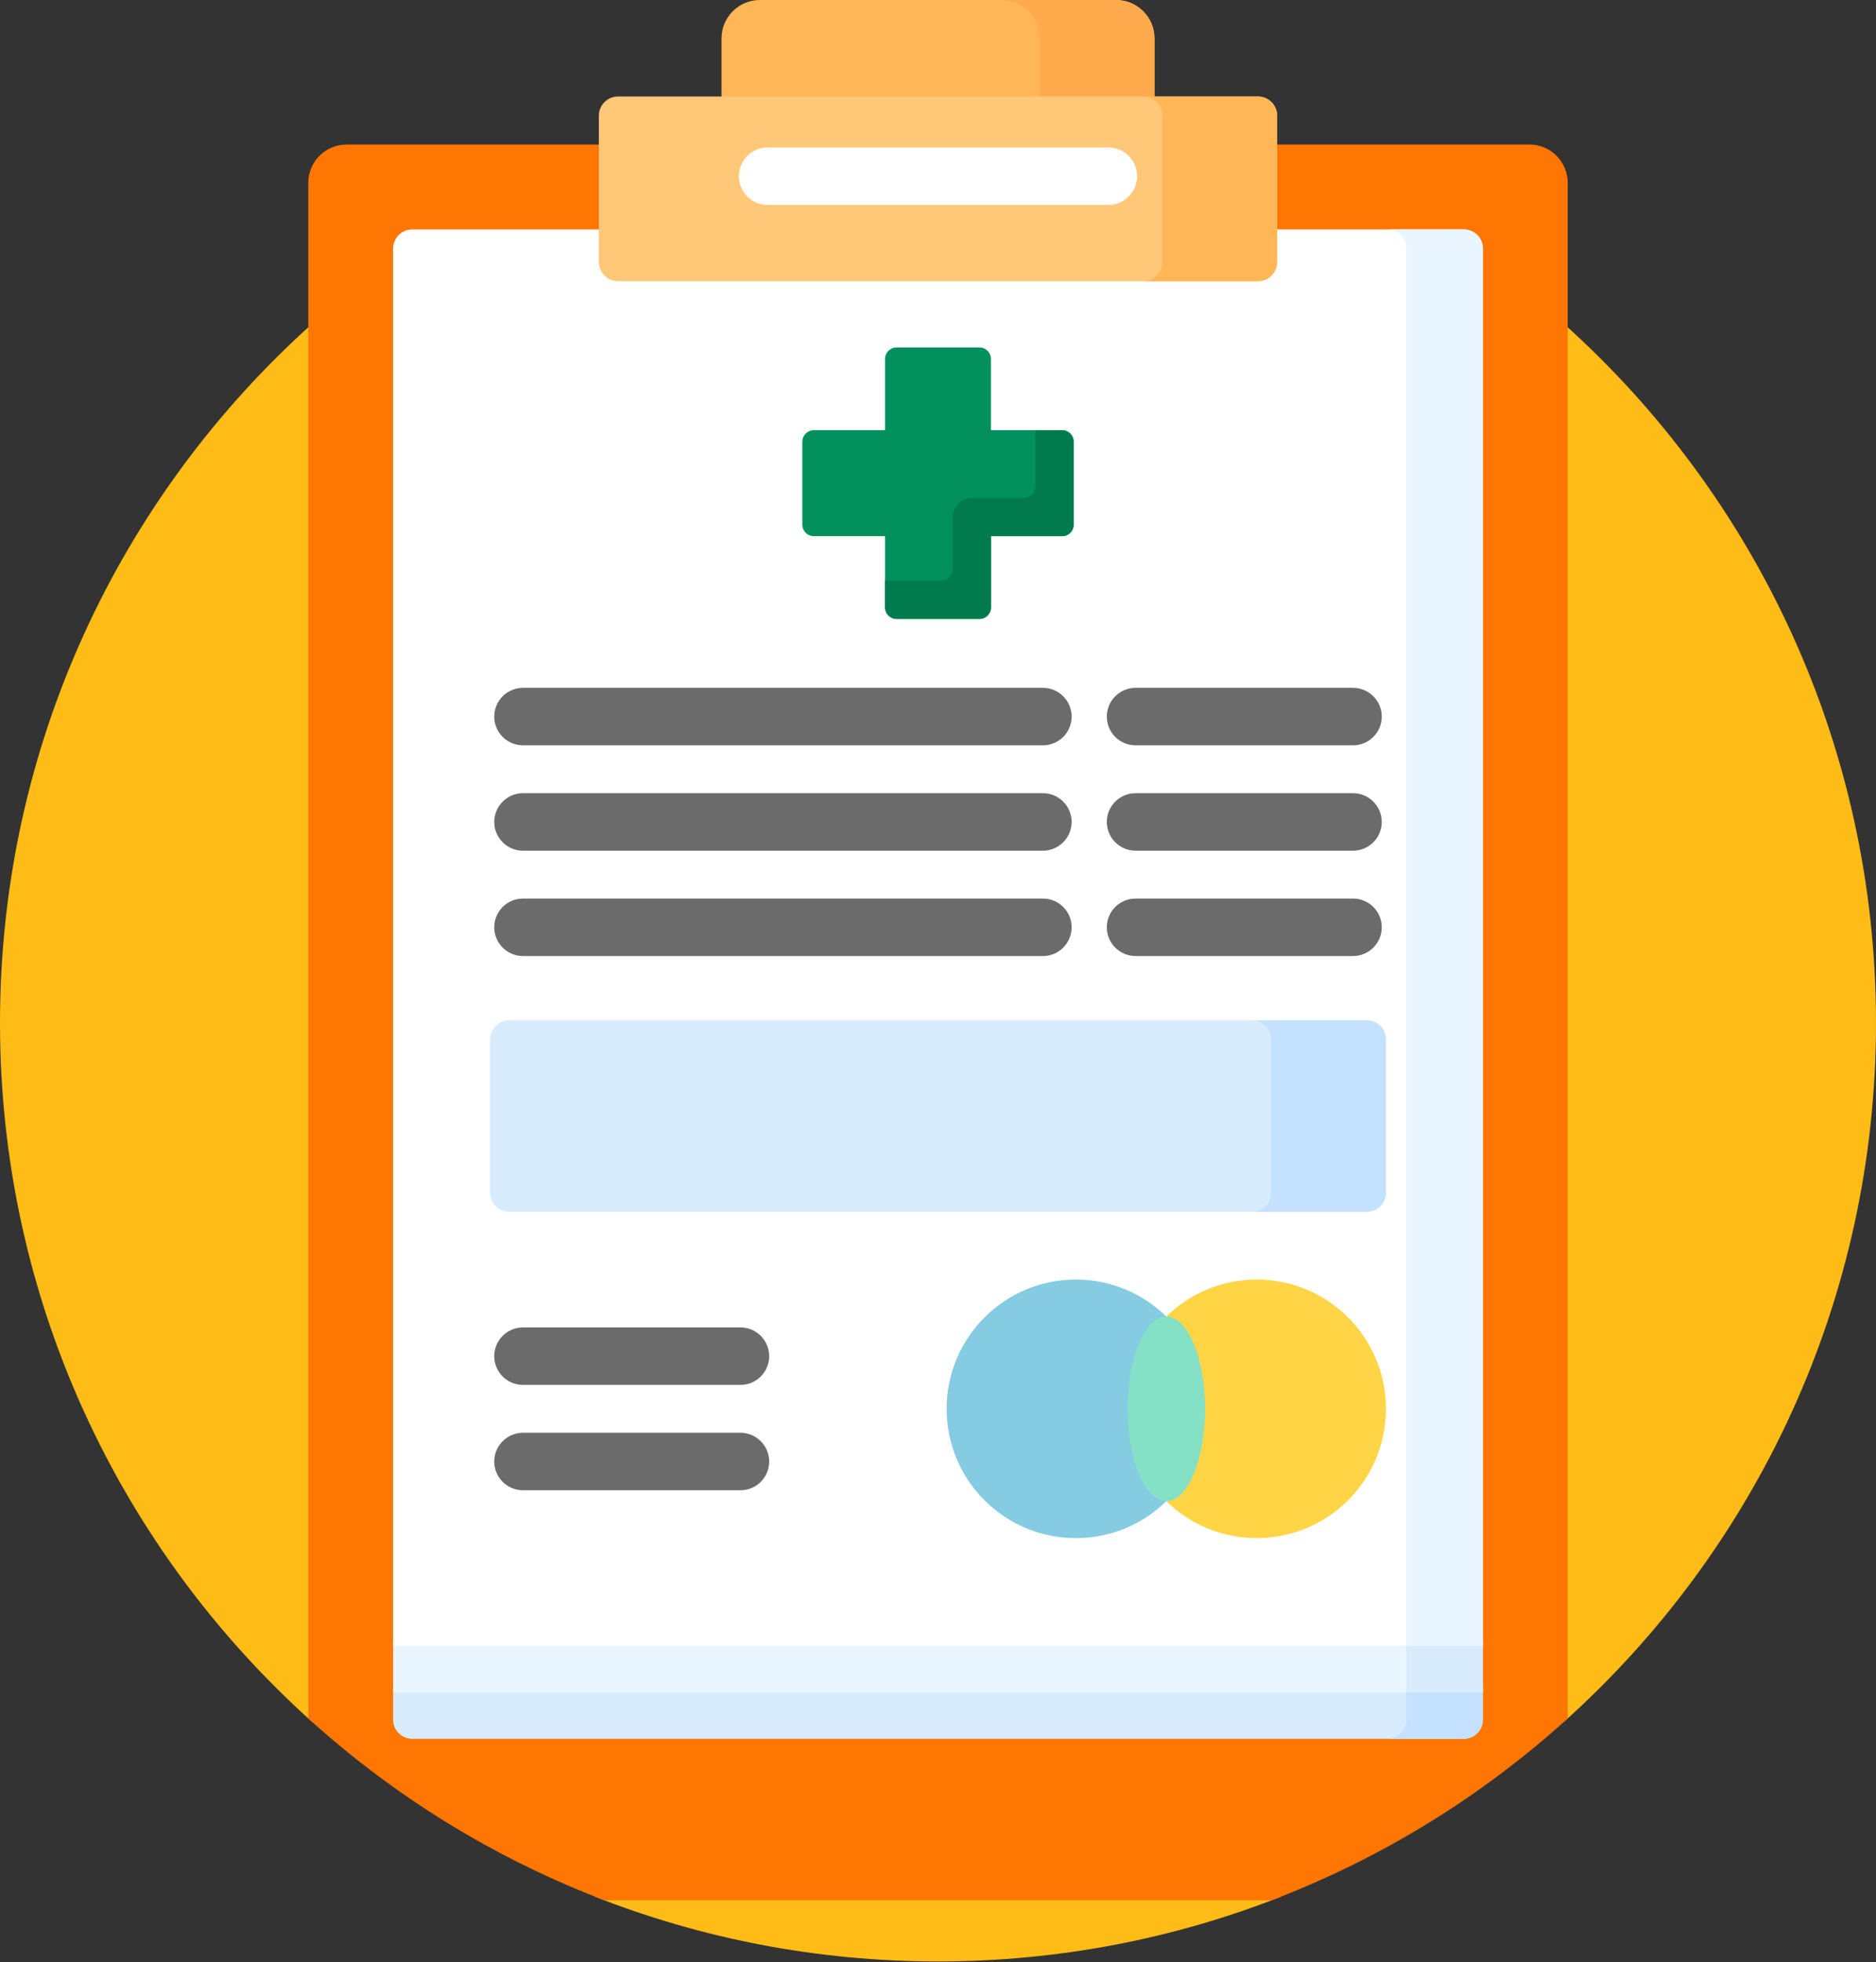 <?xml version="1.0" encoding="UTF-8"?> <svg xmlns="http://www.w3.org/2000/svg" width="640" height="669" viewBox="0 0 640 669" fill="none"><rect x="0" y="0" width="640" height="669" fill="#333333" stroke="none"/> <path d="M533.52 110.41C598.87 168.999 640 254.059 640 348.736C640 443.413 598.87 528.472 533.52 587.061V110.41Z" fill="#FFBC16"></path> <path d="M106.479 110.41V587.061C41.129 528.472 0 443.413 0 348.736C0 254.059 41.129 168.999 106.479 110.41Z" fill="#FFBC16"></path> <path d="M437.226 646.581C400.925 660.88 361.379 668.736 320 668.736C278.621 668.736 239.075 660.88 202.774 646.581H437.226Z" fill="#FFBC16"></path> <path d="M246.149 34.209V13.061C246.149 5.878 252.027 0 259.211 0H380.788C387.972 0 393.85 5.878 393.85 13.061V34.209H246.149Z" fill="#FFB657"></path> <path d="M354.667 34.209V13.061C354.667 5.878 348.789 0 341.606 0H380.789C387.973 0 393.851 5.878 393.851 13.061V34.209H354.667Z" fill="#FFAA4C"></path> <path d="M118.235 49.276H205.608V89.323C205.608 92.205 207.951 94.548 210.832 94.548H429.166C432.048 94.548 434.391 92.205 434.391 89.323V49.276H521.764C528.978 49.276 534.825 55.124 534.825 62.338V585.901C505.565 612.42 471.37 633.583 433.789 647.885H206.209C168.629 633.582 134.432 612.42 105.172 585.901V62.338C105.174 55.124 111.021 49.276 118.235 49.276Z" fill="#FF7602"></path> <path d="M505.892 575.681V586.299C505.892 589.906 502.967 592.83 499.361 592.83H140.64C137.034 592.83 134.109 589.906 134.109 586.299V575.681H505.892Z" fill="#D8ECFE"></path> <path d="M479.769 586.299V575.681H505.892V586.299C505.892 589.906 502.967 592.83 499.361 592.83H473.239C476.846 592.83 479.769 589.906 479.769 586.299Z" fill="#C4E2FF"></path> <path d="M505.892 559.839H134.109V576.987H505.892V559.839Z" fill="#EAF6FF"></path> <path d="M505.892 559.839H479.769V576.987H505.892V559.839Z" fill="#D8ECFE"></path> <path d="M140.64 78.212H205.609V89.324C205.609 92.206 207.952 94.549 210.833 94.549H429.167C432.049 94.549 434.392 92.206 434.392 89.324V78.212H499.361C502.967 78.212 505.892 81.136 505.892 84.743V561.144H134.109V84.743C134.109 81.135 137.032 78.212 140.64 78.212Z" fill="white"></path> <path d="M473.239 78.212H499.361C502.967 78.212 505.892 81.136 505.892 84.743V561.144H479.769V84.743C479.769 81.135 476.846 78.212 473.239 78.212Z" fill="#EAF6FF"></path> <path d="M204.302 89.324C204.302 92.916 207.241 95.855 210.833 95.855H429.167C432.758 95.855 435.697 92.916 435.697 89.324V39.433C435.697 35.841 432.758 32.902 429.167 32.902H210.833C207.241 32.902 204.302 35.841 204.302 39.433V89.324Z" fill="#FFC879"></path> <path d="M396.514 89.324V39.433C396.514 35.841 393.575 32.902 389.983 32.902H429.167C432.758 32.902 435.697 35.841 435.697 39.433V89.324C435.697 92.916 432.758 95.855 429.167 95.855H389.983C393.575 95.855 396.514 92.916 396.514 89.324Z" fill="#FFB657"></path> <path d="M277.642 146.675H301.933V122.384C301.933 120.22 303.687 118.466 305.851 118.466H334.148C336.313 118.466 338.067 120.22 338.067 122.384V146.675H362.358C364.522 146.675 366.276 148.43 366.276 150.594V178.891C366.276 181.055 364.522 182.809 362.358 182.809H338.067V207.101C338.067 209.265 336.313 211.019 334.148 211.019H305.851C303.687 211.019 301.933 209.265 301.933 207.101V182.809H277.642C275.477 182.809 273.723 181.055 273.723 178.891V150.594C273.723 148.43 275.477 146.675 277.642 146.675Z" fill="#02905D"></path> <path d="M321.088 197.956C323.252 197.956 325.006 196.202 325.006 194.038V176.277C325.006 172.671 327.931 169.746 331.537 169.746H349.298C351.462 169.746 353.216 167.992 353.216 165.828V146.674H362.359C364.523 146.674 366.277 148.428 366.277 150.592V178.889C366.277 181.054 364.523 182.808 362.359 182.808H338.068V207.099C338.068 209.263 336.314 211.017 334.149 211.017H305.852C303.688 211.017 301.934 209.263 301.934 207.099V197.956H321.088Z" fill="#017B4E"></path> <path d="M387.389 254.111H461.59C467 254.111 471.386 249.727 471.386 244.315C471.386 238.904 467 234.52 461.59 234.52H387.389C381.979 234.52 377.593 238.904 377.593 244.315C377.593 249.727 381.979 254.111 387.389 254.111Z" fill="#6B6B6B"></path> <path d="M387.389 290.032H461.59C467 290.032 471.386 285.648 471.386 280.236C471.386 274.825 467 270.44 461.59 270.44H387.389C381.979 270.44 377.593 274.825 377.593 280.236C377.593 285.648 381.979 290.032 387.389 290.032Z" fill="#6B6B6B"></path> <path d="M387.389 325.949H461.59C467 325.949 471.386 321.565 471.386 316.153C471.386 310.742 467 306.357 461.59 306.357H387.389C381.979 306.357 377.593 310.742 377.593 316.153C377.593 321.565 381.979 325.949 387.389 325.949Z" fill="#6B6B6B"></path> <path d="M178.409 254.111H355.794C361.204 254.111 365.59 249.727 365.59 244.315C365.59 238.904 361.204 234.52 355.794 234.52H178.409C172.998 234.52 168.614 238.904 168.614 244.315C168.614 249.727 172.998 254.111 178.409 254.111Z" fill="#6B6B6B"></path> <path d="M178.409 290.032H355.794C361.204 290.032 365.59 285.648 365.59 280.236C365.59 274.825 361.204 270.44 355.794 270.44H178.409C172.998 270.44 168.614 274.825 168.614 280.236C168.614 285.648 172.998 290.032 178.409 290.032Z" fill="#6B6B6B"></path> <path d="M178.409 325.949H355.794C361.204 325.949 365.59 321.565 365.59 316.153C365.59 310.742 361.204 306.357 355.794 306.357H178.409C172.998 306.357 168.614 310.742 168.614 316.153C168.614 321.565 172.998 325.949 178.409 325.949Z" fill="#6B6B6B"></path> <path d="M261.877 69.877H378.122C383.532 69.877 387.918 65.492 387.918 60.081C387.918 54.67 383.532 50.285 378.122 50.285H261.877C256.466 50.285 252.081 54.67 252.081 60.081C252.081 65.492 256.466 69.877 261.877 69.877Z" fill="white"></path> <path d="M173.714 413.169H466.286C469.892 413.169 472.816 410.245 472.816 406.639V354.394C472.816 350.788 469.892 347.863 466.286 347.863H173.714C170.108 347.863 167.184 350.788 167.184 354.394V406.639C167.184 410.246 170.108 413.169 173.714 413.169Z" fill="#D8ECFE"></path> <path d="M433.633 406.639V354.394C433.633 350.788 430.708 347.863 427.102 347.863H466.286C469.892 347.863 472.816 350.788 472.816 354.394V406.639C472.816 410.245 469.892 413.169 466.286 413.169H427.102C430.708 413.169 433.633 410.246 433.633 406.639Z" fill="#C4E2FF"></path> <path d="M428.737 524.415C404.393 524.415 384.658 504.68 384.658 480.336C384.658 455.992 404.393 436.257 428.737 436.257C453.082 436.257 472.816 455.992 472.816 480.336C472.816 504.68 453.082 524.415 428.737 524.415Z" fill="#FFD546"></path> <path d="M367.025 524.415C342.681 524.415 322.946 504.68 322.946 480.336C322.946 455.992 342.681 436.257 367.025 436.257C391.37 436.257 411.104 455.992 411.104 480.336C411.104 504.68 391.37 524.415 367.025 524.415Z" fill="#85CBE1"></path> <path d="M397.881 511.804C390.577 511.804 384.656 497.716 384.656 480.337C384.656 462.958 390.577 448.87 397.881 448.87C405.185 448.87 411.105 462.958 411.105 480.337C411.105 497.716 405.185 511.804 397.881 511.804Z" fill="#84E1C5"></path> <path d="M178.41 472.174H252.612C258.024 472.174 262.408 467.789 262.408 462.378C262.408 456.967 258.024 452.582 252.612 452.582H178.41C172.999 452.582 168.614 456.967 168.614 462.378C168.614 467.789 172.999 472.174 178.41 472.174Z" fill="#6B6B6B"></path> <path d="M178.41 508.091H252.612C258.024 508.091 262.408 503.706 262.408 498.295C262.408 492.884 258.024 488.499 252.612 488.499H178.41C172.999 488.499 168.614 492.884 168.614 498.295C168.614 503.706 172.999 508.091 178.41 508.091Z" fill="#6B6B6B"></path> </svg> 